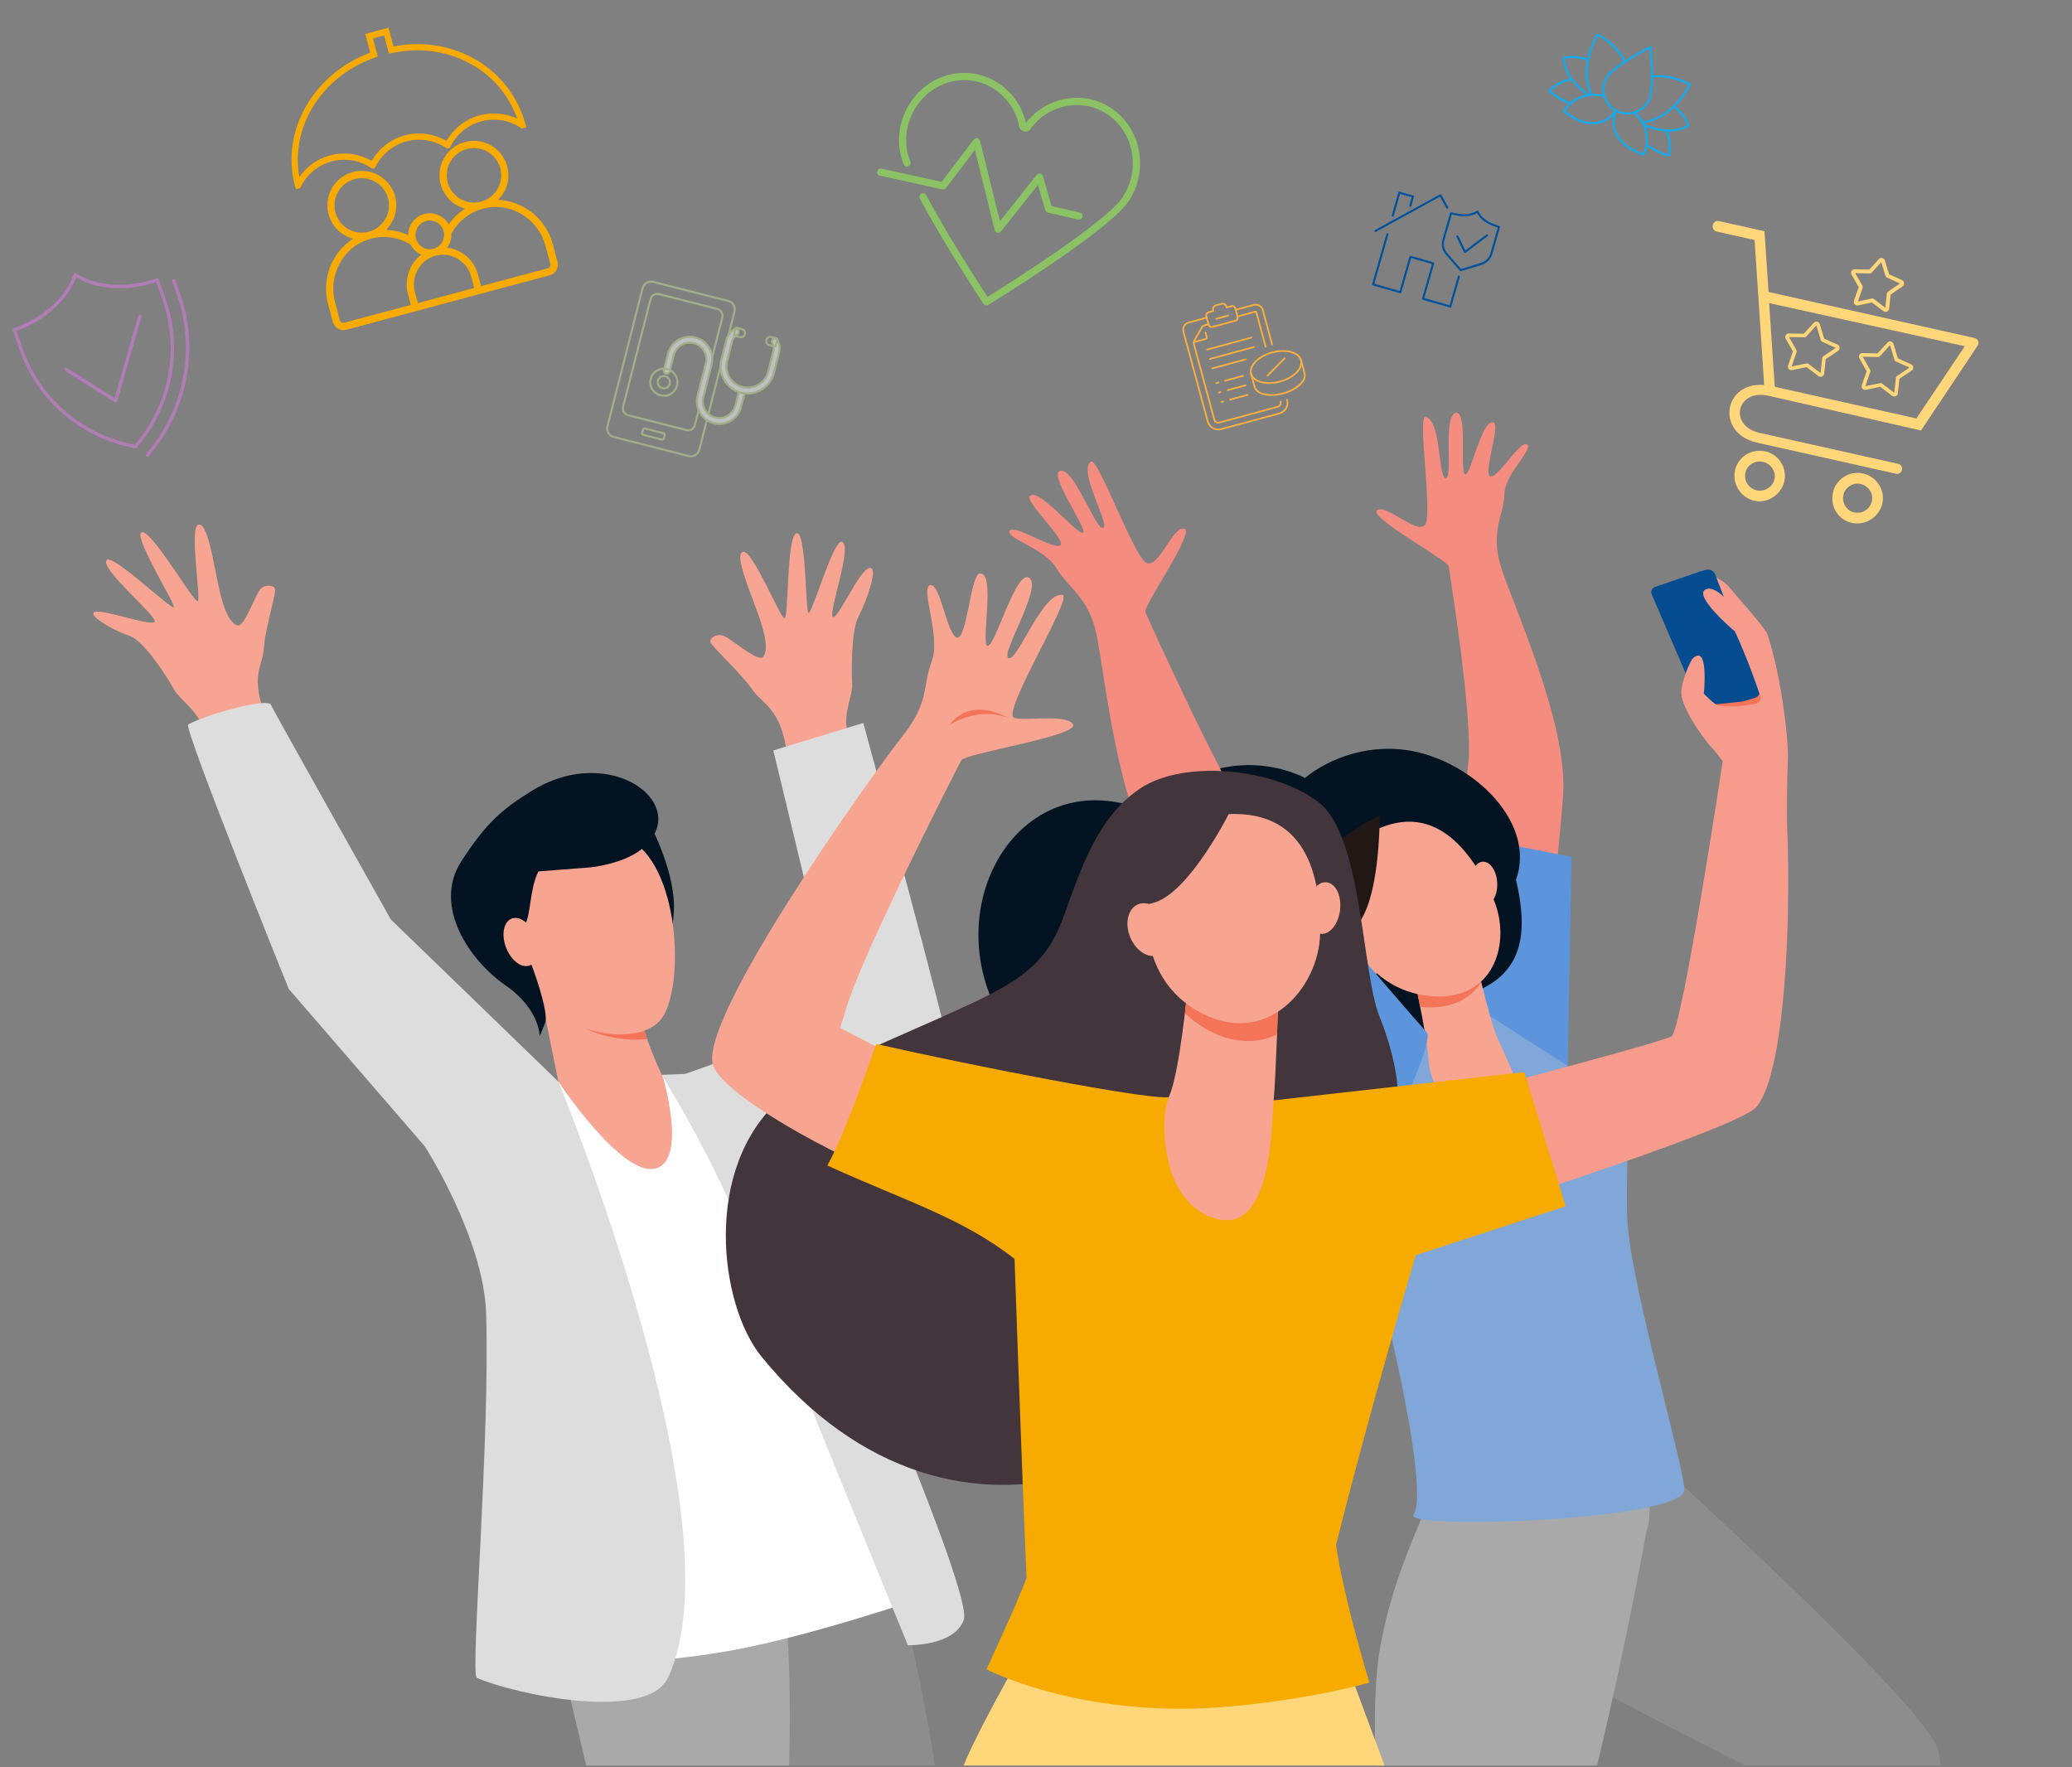 <?xml version="1.0" encoding="UTF-8"?>
<svg xmlns="http://www.w3.org/2000/svg" width="605" height="516" viewBox="0 0 605 516" fill="none">
  <rect x="0" y="0" width="605" height="516" fill="#808080" stroke="none"/>
  <path d="M231.647 228.627C229.167 221.337 230.28 213.549 224.935 207.012C223.046 204.701 221.091 203.464 219.339 200.945C216.52 196.889 209.983 190.798 207.952 188.271C207.67 187.919 207.312 187.518 207.415 187.052C207.625 186.097 208.992 185.438 210.139 185.438C211.228 185.438 211.998 185.985 212.84 186.536C215.819 188.487 221.446 193.073 222.703 191.871C224.185 190.453 223.956 186.522 221.377 179.33C218.798 172.137 214.207 161.505 217.049 161.129C219.891 160.753 227.83 180.58 229.065 180.528C230.299 180.476 229.651 156.763 232.531 155.707C235.411 154.651 235.148 177.918 236.047 178.946C236.947 179.974 243.263 157.557 245.788 158.195C249.122 159.035 241.922 178.511 243.129 180.044C244.333 181.577 250.733 166.729 253.724 165.861C256.718 164.994 253.251 175.061 250.527 180.364C248.47 184.372 248.623 196.903 248.836 199.767C249.049 202.631 246.387 208.081 247.247 212.601C248.108 217.121 249.956 218.779 249.956 218.779C243.853 222.058 237.75 225.341 231.647 228.624V228.627Z" fill="#F8A492"></path>
  <path d="M199.692 313.705L244.732 297.69L225.803 219.117L252.07 211.11C252.07 211.11 277.152 302.885 277.628 308.945C278.1 315.005 223.913 360.894 223.913 360.894L199.696 313.709L199.692 313.705Z" fill="#DDDDDD"></path>
  <path d="M81.075 218.685C80.165 214.727 78.267 211.026 76.858 207.19C75.738 204.147 74.949 200.053 75.422 196.816C75.841 193.955 76.888 192.003 77.079 189.024C77.197 187.135 77.563 185.261 77.948 183.407C78.367 181.389 78.85 179.382 79.323 177.375C79.673 175.89 80.066 174.395 80.271 172.883C80.332 172.451 80.427 171.939 80.092 171.58C79.787 171.256 79.315 171.092 78.862 171.036C78.176 170.953 77.46 171.078 76.854 171.385C75.906 171.872 75.521 172.691 75.079 173.549C74.306 175.054 73.635 176.601 72.892 178.12C72.248 179.438 71.597 180.887 70.561 181.999C70.271 182.309 69.806 182.745 69.308 182.605C67.258 182.027 65.365 178.493 63.787 171.061C62.21 163.628 60.553 152.303 57.871 153.24C55.189 154.177 58.816 175.03 57.715 175.535C56.61 176.04 44.542 155.045 41.467 155.404C38.389 155.766 51.01 175.967 50.774 177.267C50.538 178.566 33.083 161.805 31.212 163.485C28.747 165.705 45.41 179.504 45.174 181.379C44.938 183.253 30.976 178.058 27.902 178.636C24.827 179.215 33.029 184.121 37.605 185.564C42.18 187.006 49.357 198.551 50.698 201.147C52.039 203.743 57.266 207.315 58.923 211.646C60.58 215.974 59.848 218.25 59.848 218.25C66.927 218.393 74.005 218.539 81.079 218.689L81.075 218.685Z" fill="#F8A492"></path>
  <path d="M219.322 487.667C219.322 487.685 219.322 487.711 219.33 487.741L219.322 487.667Z" fill="#F7CC7F"></path>
  <path d="M253.564 441.258C252.311 438.951 251.123 436.822 249.98 434.822C239.488 438.139 227.625 441.819 215.427 445.61L219.321 487.663C219.29 486.788 223.039 500.417 227.13 515.505H273.027C268.784 489.357 262.025 456.907 253.564 441.254V441.258Z" fill="#8D8D8E"></path>
  <path d="M215.426 445.61C195.102 451.931 176.443 457.995 158.996 463.79C162.542 479.049 167.171 498.452 171.156 515.506H230.386C230.973 497.427 230.558 478.15 228.535 462.208L215.43 445.607L215.426 445.61Z" fill="#A9A9A9"></path>
  <path d="M207.753 313.904L193.265 313.977C193.265 313.977 167.616 315.266 162.915 315.817C162.507 315.866 154.744 399.752 154.264 431.055C153.787 462.361 159.307 486.868 159.307 486.868C159.307 486.868 192.134 486.032 214.915 481.673C238.603 477.143 269.342 466.522 269.342 466.522C269.342 466.522 233.216 391.546 226.77 373.492C220.321 355.437 207.753 313.904 207.753 313.904Z" fill="white"></path>
  <path d="M244.748 374.986L210.66 313.127L193.147 313.848C193.147 313.848 208.919 338.655 218.069 363.403C227.22 388.152 265.094 480.391 265.094 480.391C265.094 480.391 278.774 480.687 281.422 472.923C284.07 465.159 244.751 374.983 244.751 374.983L244.748 374.986Z" fill="#DDDDDD"></path>
  <path d="M163.029 315.807L114.111 268.464C114.111 268.464 80.004 207.838 79.09 205.764C78.191 203.726 60.545 208.441 54.953 211.535C53.444 212.368 84.294 288.738 84.294 288.738L124.073 334.76C124.073 334.76 141.231 361.501 141.944 383.52C143.125 420.095 137.3 488.517 139.193 489.897C150.466 494.807 188.885 502.884 195.037 489.897C216.401 444.798 163.026 315.807 163.026 315.807H163.029Z" fill="#DDDDDD"></path>
  <path d="M158.126 291.626L163.029 315.806C163.029 315.806 182.538 345.273 192.214 340.924C200.332 337.275 193.605 314.65 193.605 314.65C193.605 314.65 191.052 309.405 188.957 303.432C187.494 299.261 186.256 294.735 186.271 291.4C186.306 283.288 158.126 291.623 158.126 291.623V291.626Z" fill="#F7A491"></path>
  <path d="M186.272 291.4C186.306 283.288 163.232 291.898 163.232 291.898L163.243 294.271C164.211 295.721 165.297 296.923 166.512 297.791C172.763 302.255 181.674 304.196 188.946 303.394C187.487 299.233 186.257 294.724 186.272 291.4Z" fill="#F47458"></path>
  <path d="M189.723 240.552C189.723 240.552 197.582 255.114 196.729 266.499C195.875 277.883 192.18 285.284 192.18 285.284L165.719 247.469L189.723 240.552Z" fill="#031322"></path>
  <path d="M154.847 251.758C154.15 251.535 149.621 284.427 158.958 293.386C168.295 302.345 186.337 305.147 192.722 297.972C199.785 290.034 199.061 254.731 184.592 245.559C170.124 236.387 154.847 251.758 154.847 251.758Z" fill="#F7A491"></path>
  <path d="M155.056 231.06C146.207 236.51 141.704 240.719 134.736 251.431C126.169 264.603 137.277 280.59 147.483 287.623C157.689 294.655 157.601 302.607 157.601 302.607L159.193 298.61C160.344 295.376 155.205 281.291 154.264 279.496C151.776 274.764 151.3 273.747 153.407 269.771C155.033 266.711 154.652 259.501 157.212 254.445L172.443 253.257C172.443 253.257 182.001 252.302 187.376 247.908C202.809 235.29 178.435 216.354 155.056 231.06Z" fill="#031322"></path>
  <path d="M156.428 273.782C157.75 277.604 156.851 281.274 154.42 281.974C151.99 282.678 148.954 280.148 147.632 276.325C146.31 272.503 147.209 268.833 149.639 268.133C152.07 267.429 155.106 269.959 156.428 273.782Z" fill="#F7A491"></path>
  <path d="M420.863 300.728C420.863 300.728 427.217 236.018 428.714 222.933C430.211 209.851 423.232 167.286 423.027 165.439C422.821 163.593 399.507 151.009 402.078 149.027C404.649 147.047 413.625 156.006 416.055 153.323C418.486 150.64 413.766 121.306 416.227 121.738C420.832 122.543 419.895 139.594 422.128 139.615C424.36 139.636 421.244 121.738 424.969 120.592C428.699 119.445 426.128 137.778 427.766 138.538C429.404 139.301 432.794 121.582 436.204 123.46C438.055 124.477 432.756 139.151 435.308 139.123C437.861 139.095 443.884 128.429 445.888 129.784C447.891 131.14 439.48 138.127 439.251 144.375C439.023 150.619 435.206 155.031 438.128 165.056C441.049 175.082 457.99 211.096 456.406 232.352C454.817 253.608 449.472 298.836 449.472 298.836L420.87 300.728H420.863Z" fill="#F48C7F"></path>
  <path d="M420.905 242.74L458.886 250.204L457.465 325.528L424.101 314.813L420.905 242.74Z" fill="#5D95DC"></path>
  <path d="M288.859 290.089C300.463 320.685 336.345 312.454 336.36 312.454C337.392 312.579 340.897 315.304 344.097 316.632C357.663 322.249 374.741 323.249 385.735 314.182C406.863 320.929 430.307 306.317 431.636 289.18C445.389 283.256 445.949 270.885 442.65 256.894C448.973 239.328 428.181 220.494 408.741 218.779C398.886 217.912 388.569 221.051 381.049 227.135C365.278 219.504 346.39 223.919 335.499 237.102C301.045 222.344 276.71 258.065 288.855 290.086L288.859 290.089Z" fill="#031322"></path>
  <path d="M509.598 515.509H566.611C566.371 513.686 566.177 512.338 566.055 511.543C563.998 498.068 465.289 410.031 465.289 410.031L415.095 458.238C415.095 458.238 446.977 480.373 458.923 488.586C466.295 493.653 491.259 506.173 509.598 515.509Z" fill="#8D8D8E"></path>
  <path d="M466.319 515.509C474.776 480.502 480.662 447.638 480.631 447.645C483.732 439.013 479.199 420.59 479.199 420.59C479.199 420.59 427.016 407.857 427.008 407.857C427.218 407.916 427.004 409.812 426.985 409.958C424.989 427.751 408.623 449.631 403.016 480.805C401.362 489.983 401.221 503.208 401.618 515.509H466.319Z" fill="#A9A9A9"></path>
  <path d="M475.221 356.943C474.574 347.088 475.903 326.278 474.951 323.1C474.989 322.842 475.031 322.577 475.076 322.312L435.457 296.958C435.32 296.94 435.846 296.877 434.513 297.038C425.873 298.083 396.756 306.154 391.37 308.478L392.364 342.276C395.564 343.743 418.947 433.166 412.714 442.278C409.667 446.732 489.522 444.073 491.751 435.351C492.718 431.57 476.528 376.868 475.217 356.943H475.221Z" fill="#81A7D8"></path>
  <path d="M413.505 288.235C413.505 288.235 416.827 303.631 417.132 309.805C417.437 315.98 425.616 334.902 439.124 333.24C452.633 331.578 438.919 307.715 436.736 301.906C434.553 296.097 430.378 277.862 430.378 277.862L413.509 288.235H413.505Z" fill="#F7A491"></path>
  <path d="M432.516 286.814C429.251 291.779 423.384 294.954 414.683 293.975C414.032 290.661 413.51 288.235 413.51 288.235L430.378 277.862C430.378 277.862 431.308 281.918 432.519 286.814H432.516Z" fill="#F47458"></path>
  <path d="M399.381 243.524C399.381 243.524 392.554 248.413 391.145 257.299C389.735 266.185 396.192 287.821 416.192 290.682C436.192 293.543 441.842 275.036 435.804 261.902C429.766 248.768 418.531 232.596 399.381 243.524Z" fill="#F7A491"></path>
  <path d="M437.172 257.786C437.343 261.271 435.762 264.153 433.633 264.226C431.507 264.296 429.644 261.529 429.469 258.044C429.297 254.56 430.878 251.678 433.008 251.605C435.134 251.532 436.996 254.302 437.172 257.786Z" fill="#F7A491"></path>
  <path d="M402.836 238.217C402.836 238.217 403.137 265.495 394.813 271.488C386.489 277.482 392.101 288.88 392.101 288.88C392.101 288.88 379.666 262.334 385.476 252.553C391.285 242.775 402.836 238.217 402.836 238.217Z" fill="#211715"></path>
  <path d="M400.546 276.496C403.121 279.231 403.654 282.779 401.738 284.42C399.822 286.058 396.18 285.169 393.601 282.434C391.026 279.698 390.492 276.151 392.409 274.51C394.325 272.872 397.967 273.76 400.546 276.496Z" fill="#F7A491"></path>
  <path d="M405.503 304.934C405.503 304.934 372.322 250.138 364.241 238.485C356.161 226.832 335.194 180.577 334.443 178.754C333.697 176.932 349.179 155.156 345.754 154.393C342.325 153.63 338.466 165.879 334.817 164.398C331.163 162.917 320.63 133.342 318.539 134.799C314.622 137.524 324.203 153.142 322.12 154.114C320.036 155.087 313.83 136.942 309.742 137.454C305.655 137.97 317.422 154.093 316.272 155.508C315.121 156.923 302.897 141.723 300.653 144.943C299.434 146.692 311.899 158.212 309.487 159.275C307.076 160.338 295.975 152.888 294.782 155.017C293.59 157.146 305.06 160.118 308.462 165.889C311.864 171.66 317.7 174.172 320.074 184.839C322.447 195.505 325.868 234.08 338.207 253.375C350.542 272.67 377.674 315.367 377.674 315.367L405.51 304.938L405.503 304.934Z" fill="#F48C7F"></path>
  <path d="M416.527 301.366C406.935 290.64 382.504 261.721 382.504 261.721C382.504 261.721 357.582 277.147 354.889 285.27C354.889 285.27 400.112 347.673 396.771 348.903C396.771 348.903 419.773 304.993 416.531 301.366H416.527Z" fill="#5D95DC"></path>
  <path d="M402.805 296.822C397.579 283.751 397.834 244.625 385.293 234.485C372.992 224.536 345.838 221.365 332.645 230.404C320.371 238.813 315.605 253.696 310.641 267.415C307.46 276.203 303.453 281.576 295.239 286.852C280.916 296.052 240.531 309.834 228.028 320.786C204.965 340.99 210.066 381.084 222.348 396.121C280.211 466.96 359.274 423.806 370.146 377.345C373.914 361.243 424.832 351.932 402.802 296.825L402.805 296.822Z" fill="#42353B"></path>
  <path d="M272.707 314.343L245.275 300.129C246.071 297.724 246.715 295.7 247.164 294.187C251.877 278.273 279.545 224.066 280.699 221.992C281.854 219.919 315.324 214.845 313.298 211.465C311.271 208.085 296.448 211.057 295.74 209.277C294.101 205.175 313.328 174.228 310.235 173.712C304.452 172.75 297.126 193.073 294.509 192.174C291.892 191.275 304.376 171.639 300.581 168.757C296.787 165.875 290.738 188.369 288.448 188.585C286.159 188.801 290.947 166.684 286.033 167.468C283.366 167.896 282.311 187.236 279.343 186.149C276.376 185.062 274.604 170.102 271.591 170.858C268.578 171.614 274.844 185.814 272.029 193.212C269.214 200.61 271.61 204.788 263.244 215.302C254.878 225.815 203.042 298.522 208.299 311.342C212.566 321.751 254.589 342.9 259.176 342.412C276.749 340.537 272.711 314.343 272.711 314.343H272.707Z" fill="#F7A491"></path>
  <path d="M522.066 221.062C521.986 212.619 519.701 196.314 516.074 185.184C515.483 183.368 505.441 172.176 504.569 171.085C503.701 169.998 496.409 164.872 495.445 168.893C495.167 170.05 501.506 175.859 503.872 178.113C501.94 175.841 492.443 169.207 490.775 169.778C487.537 170.883 497.948 181.466 501.3 184.201C503.979 186.389 503.125 195.349 502.676 198.851C502.516 200.088 501.369 203.405 501.8 202.227C501.88 202.011 499.651 196.816 498.805 194.042C498.249 192.216 496.763 191.352 495.678 192.306C492.98 194.68 495.205 210.695 496.455 212.995C497.933 215.72 501.613 220.476 503.015 222.281C503.015 222.281 491.072 301.362 487.994 302.662C480.794 305.701 416.123 322.396 416.123 322.396C416.123 322.396 414.535 359.703 416.295 358.723C418.055 357.744 507.163 329.933 512.862 323.204C521.11 313.468 523.095 269.391 521.773 239.966C521.708 228.352 522.078 221.107 522.07 221.058L522.066 221.062Z" fill="#F79C8D"></path>
  <path d="M512.958 200.642L513.864 201.506C513.864 201.506 514.691 203.057 513.826 204.607C513.323 205.506 512.63 205.552 508.424 206.123C505.38 206.534 501.483 206.05 495.647 205.259L512.961 200.642H512.958Z" fill="#F47458"></path>
  <path d="M513.762 201.272L500.779 167.659C500.379 166.617 499.084 166.06 497.896 166.412L496.452 166.854C496.452 166.854 496.448 166.854 496.437 166.861V166.851L483.362 171.346C482.387 171.681 481.899 172.635 482.269 173.493L496.277 206.127L508.799 204.837L512.338 203.795C513.53 203.443 514.17 202.318 513.766 201.276L513.762 201.272Z" fill="#064C91"></path>
  <path d="M494.105 192.418C494.105 192.418 491.739 196.387 490.951 201.436C490.162 206.486 499.351 218.354 501.008 219.511C502.665 220.665 502.547 213.486 502.547 213.486C502.547 213.486 503.652 206.994 501.915 206.2C500.181 205.405 497.499 202.52 497.499 202.52C497.499 202.52 499.076 187.442 494.109 192.418H494.105Z" fill="#F79C8D"></path>
  <path d="M512.599 188.703L509.525 182.211C509.525 182.211 502.424 170.416 498.165 172.036C493.906 173.66 506.565 184.375 506.565 184.375C506.565 184.375 510.569 192.746 514.237 204.053L516.15 200.499L512.599 188.703Z" fill="#F79C8D"></path>
  <path d="M404.255 515.509L392.018 482.54L303.287 474.1C303.287 474.1 286.711 502.452 281.348 515.509H404.255Z" fill="#FFD67A"></path>
  <path d="M457.145 352.218L445.076 313.039L372.04 321.281C372.04 321.281 351.53 320.078 340.482 320.399C332.653 320.626 285.529 311.548 255.853 304.83C255.686 305.189 246.775 331.219 241.571 340.31C263.849 350.51 280.886 355.517 296.234 367.585C296.242 367.637 298.192 425.368 299.747 460.782C296.409 469.584 288.025 487.412 288.025 487.412C288.025 487.412 315.354 501.699 356.882 498.451C381.659 496.514 399.831 491.308 399.831 491.308C399.831 491.308 392.17 465.953 390.12 451.151C399.042 414.851 413.374 366.501 413.374 366.501L457.153 352.214L457.145 352.218Z" fill="#F7AB00"></path>
  <path d="M346.803 288.305C346.803 288.305 344.456 313.05 341.439 319.908C338.422 326.766 338.875 351.426 355.191 355.88C371.504 360.33 371.21 328.682 371.889 321.354C372.563 314.022 373.309 290.041 373.309 290.041L346.807 288.309L346.803 288.305Z" fill="#F7A491"></path>
  <path d="M345.982 295.815C347.647 297.463 349.594 298.968 351.849 300.282C359.75 304.885 366.996 304.819 372.882 302.066C373.133 295.532 373.304 290.037 373.304 290.037L346.801 288.305C346.801 288.305 346.504 291.452 345.982 295.815Z" fill="#F47458"></path>
  <path d="M355.861 237.924C355.861 237.924 346.048 239.949 339.987 248.406C333.926 256.863 329.526 283.469 349.484 295.09C369.442 306.715 385.206 288.57 385.461 272.534C385.716 256.497 381.96 235.098 355.857 237.924H355.861Z" fill="#F7A491"></path>
  <path d="M391.302 265.568C390.868 269.722 388.372 272.9 385.729 272.666C383.085 272.433 381.294 268.882 381.728 264.728C382.163 260.574 384.658 257.396 387.302 257.63C389.946 257.86 391.736 261.414 391.302 265.568Z" fill="#F7A491"></path>
  <path d="M359.751 235.809C359.751 235.809 347.24 261.477 336.25 263.77C325.259 266.063 325.419 278.977 325.419 278.977C325.419 278.977 325.667 249.148 335.964 242.308C346.265 235.467 359.754 235.805 359.754 235.805L359.751 235.809Z" fill="#42353B"></path>
  <path d="M340.931 269.83C342.379 273.997 341.053 278.102 337.975 278.998C334.893 279.893 331.224 277.238 329.777 273.07C328.329 268.903 329.655 264.798 332.737 263.902C335.815 263.007 339.487 265.662 340.935 269.83H340.931Z" fill="#F7A491"></path>
  <path d="M294.49 209.663C294.49 209.663 283.545 203.008 277.218 211.726C277.218 211.726 285.241 206.081 294.49 209.663Z" fill="#F47458"></path>
  <path d="M153.665 37.195L152.377 37.54L152.035 37.313C148.65 35.06 144.462 34.371 140.544 35.421C136.626 36.471 133.338 39.164 131.531 42.807L131.349 43.174L130.533 43.393L130.191 43.166C126.807 40.913 122.617 40.224 118.695 41.275C114.774 42.326 111.49 45.017 109.687 48.66L109.505 49.029L108.685 49.248L108.343 49.02C104.963 46.767 100.774 46.077 96.852 47.128C92.929 48.179 89.646 50.871 87.839 54.514L87.656 54.882L86.383 55.223L86.14 54.347C84.027 46.461 85.224 38.084 89.511 30.761C93.625 23.733 100.212 18.293 108.123 15.371L106.663 9.924L113.441 8.108L114.9 13.556C132.474 10.152 149.039 19.933 153.43 36.317L153.665 37.195ZM96.382 45.371C100.493 44.27 104.863 44.862 108.521 46.988C110.627 43.318 114.116 40.62 118.226 39.518C122.336 38.417 126.705 39.009 130.365 41.134C132.475 37.463 135.964 34.765 140.073 33.664C143.742 32.681 147.621 33.049 151.017 34.654C148.731 28.127 144.241 22.65 138.198 19.076C131.468 15.096 123.302 13.771 115.202 15.347L113.579 15.646L112.156 10.334L108.889 11.209L110.315 16.53L109.514 16.806C101.658 19.509 95.111 24.792 91.079 31.68C87.434 37.906 86.157 44.933 87.402 51.691C89.543 48.608 92.716 46.354 96.382 45.371Z" fill="#F7AB00"></path>
  <path d="M145.474 58.34C147.59 56.24 148.668 53.31 148.416 50.339C148.165 47.369 146.609 44.662 144.168 42.948C141.728 41.235 138.653 40.69 135.773 41.462C132.893 42.234 130.504 44.242 129.247 46.946C127.989 49.65 127.996 52.772 129.263 55.471C130.531 58.171 132.928 60.17 135.812 60.929C133.921 62.122 132.286 63.679 131.003 65.51C130.33 64.302 129.279 63.349 128.012 62.796C126.745 62.243 125.331 62.122 123.988 62.45L123.861 62.484C122.505 62.849 121.309 63.656 120.464 64.777C119.618 65.898 119.171 67.269 119.192 68.674C117.166 67.729 114.971 67.198 112.738 67.111C114.856 65.011 115.933 62.081 115.682 59.109C115.431 56.137 113.876 53.431 111.435 51.717C108.994 50.002 105.92 49.458 103.04 50.229C100.16 51.001 97.769 53.01 96.514 55.715C95.257 58.418 95.264 61.541 96.531 64.24C97.799 66.939 100.197 68.938 103.081 69.698C100.014 71.703 97.657 74.625 96.345 78.047C95.034 81.469 94.837 85.218 95.781 88.759L97.198 94.048C97.416 94.862 97.95 95.557 98.68 95.979C99.41 96.4 100.279 96.515 101.093 96.297L160.538 80.369C161.352 80.15 162.047 79.617 162.469 78.887C162.89 78.157 163.005 77.288 162.787 76.474L161.369 71.184C160.413 67.641 158.359 64.491 155.506 62.183C152.651 59.876 149.141 58.53 145.475 58.337L145.474 58.34ZM130.714 53.246C130.168 51.21 130.453 49.039 131.508 47.213C132.562 45.387 134.299 44.055 136.336 43.509C138.372 42.963 140.543 43.248 142.369 44.303C144.195 45.357 145.527 47.094 146.073 49.131C146.619 51.167 146.334 53.338 145.279 55.165C144.225 56.99 142.488 58.324 140.451 58.869C138.415 59.415 136.244 59.13 134.418 58.075C132.592 57.02 131.26 55.284 130.714 53.246ZM131.325 66.177C131.302 66.09 131.249 66.015 131.212 65.938C131.249 66.016 131.292 66.093 131.325 66.177ZM124.409 64.529L124.49 64.507C125.691 64.212 126.958 64.462 127.957 65.189C128.956 65.916 129.581 67.048 129.668 68.28C129.755 69.512 129.293 70.72 128.406 71.579C127.949 72.027 127.396 72.363 126.787 72.563L126.429 72.659C125.852 72.793 125.253 72.801 124.673 72.679C124.197 72.587 123.741 72.412 123.328 72.161C122.5 71.661 121.873 70.888 121.552 69.976C121.505 69.844 121.469 69.709 121.444 69.572C121.188 68.51 121.353 67.391 121.908 66.451C122.462 65.51 123.359 64.821 124.411 64.529L124.409 64.529ZM97.946 62.026C97.401 59.99 97.686 57.819 98.741 55.993C99.794 54.167 101.532 52.835 103.568 52.289C105.605 51.743 107.776 52.028 109.601 53.083C111.428 54.137 112.76 55.874 113.306 57.911C113.851 59.947 113.566 62.118 112.512 63.945C111.458 65.77 109.72 67.104 107.684 67.649C105.648 68.195 103.477 67.91 101.651 66.855C99.824 65.8 98.492 64.064 97.946 62.026ZM99.247 93.507L97.828 88.212C96.79 84.348 97.313 80.231 99.283 76.748C101.19 73.285 104.421 70.746 108.237 69.711L108.502 69.64C112.279 68.69 116.277 69.272 119.626 71.258C119.711 71.304 119.791 71.354 119.864 71.409C120.536 72.73 121.649 73.775 123.01 74.364C121.303 75.679 120.023 77.47 119.331 79.51C118.639 81.551 118.566 83.75 119.119 85.834L119.972 89.018L100.537 94.226C99.981 94.375 99.408 94.053 99.246 93.502L99.247 93.507ZM130.415 86.253L122.018 88.502L121.166 85.323C120.711 83.601 120.785 81.784 121.379 80.106C121.973 78.427 123.059 76.967 124.494 75.915C125.072 75.497 125.703 75.159 126.37 74.907C126.57 74.83 126.774 74.763 126.98 74.706L127.292 74.623C127.523 74.561 127.748 74.501 127.986 74.486C128.689 74.366 129.404 74.343 130.113 74.415C131.838 74.581 133.472 75.266 134.799 76.38C136.126 77.494 137.085 78.984 137.547 80.655L138.461 84.065L130.415 86.254L130.415 86.253ZM160.687 77.044C160.76 77.315 160.722 77.605 160.581 77.848C160.441 78.092 160.209 78.269 159.937 78.342L140.481 83.555L139.574 80.171C139.031 78.111 137.883 76.261 136.277 74.862C134.671 73.462 132.682 72.577 130.567 72.321C131.401 71.2 131.836 69.831 131.803 68.434C131.773 68.322 131.781 68.188 131.769 68.064C131.785 68.114 131.798 68.163 131.809 68.213C131.846 68.134 131.89 68.051 131.939 67.964C133.842 64.578 137.004 62.077 140.738 61.008L141.004 60.936C144.829 59.919 148.904 60.502 152.291 62.549C155.732 64.582 158.238 67.886 159.267 71.748L160.685 77.043L160.687 77.044Z" fill="#F7AB00"></path>
  <path d="M515.494 131.807C519.396 132.678 521.886 136.626 521.014 140.518C520.142 144.41 516.152 147.095 512.264 146.226C508.375 145.358 505.696 141.369 506.607 137.301C507.482 133.395 511.43 130.899 515.494 131.807ZM514.81 134.861C512.433 134.331 510.152 135.779 509.659 137.982C509.126 140.361 510.572 142.642 512.948 143.172C515.149 143.664 517.605 142.254 518.138 139.875C518.631 137.673 517.024 135.356 514.81 134.861Z" fill="#FFD67A"></path>
  <path d="M543.929 138.248C547.993 139.155 550.496 143.106 549.624 146.998C548.753 150.89 544.763 153.575 540.699 152.667C536.635 151.76 534.307 147.849 535.218 143.781C536.079 139.873 540.026 137.377 543.929 138.248ZM543.244 141.302C541.044 140.811 538.763 142.26 538.269 144.462C537.737 146.841 539.182 149.122 541.383 149.613C543.759 150.144 546.04 148.695 546.573 146.317C547.066 144.114 545.621 141.833 543.244 141.302Z" fill="#FFD67A"></path>
  <path d="M501.991 64.565L515.203 67.519L516.394 85.253L576.546 98.7C577.558 98.926 578.02 100.095 577.478 100.868L560.9 125.693L516.376 115.554C507.05 113.47 504.617 124.344 513.768 126.389L554.269 135.443C556.132 135.86 555.487 138.741 553.625 138.324L513.137 129.273C500.761 126.506 503.267 111.374 515.121 112.419L512.32 70.084L501.307 67.622C499.27 67.167 499.954 64.11 501.991 64.565ZM516.561 88.5L518.208 112.939L559.559 122.183L573.702 101.089L516.561 88.5Z" fill="#FFD67A"></path>
  <path d="M550.338 91.055C550.19 91.022 550.061 90.965 549.941 90.867L546.599 88.319L542.538 89.171C542.154 89.242 541.785 89.117 541.536 88.834C541.288 88.552 541.204 88.164 541.327 87.808L542.716 83.818L540.634 80.203C540.435 79.889 540.425 79.489 540.612 79.162C540.802 78.821 541.173 78.62 541.569 78.624L545.817 78.707L548.577 75.69C548.811 75.402 549.167 75.268 549.538 75.323C549.932 75.397 550.252 75.681 550.362 76.074L551.591 80.081L555.362 81.789C555.722 81.955 555.959 82.291 555.985 82.68C556.014 83.056 555.835 83.413 555.521 83.613L552.045 86.029L551.605 90.146C551.561 90.534 551.32 90.849 550.975 90.999C550.786 91.084 550.554 91.103 550.338 91.055ZM547.189 87.329L550.507 89.858L550.934 85.739L550.94 85.712C550.964 85.603 551.021 85.347 551.305 85.155L554.748 82.759L551.041 81.08C550.791 80.995 550.655 80.78 550.602 80.698L550.561 80.632L550.535 80.555L549.306 76.548L546.544 79.578C546.371 79.781 546.108 79.879 545.862 79.838L541.697 79.759L543.811 83.424L543.836 83.501C543.866 83.621 543.911 83.801 543.865 84.004L543.85 84.072L542.483 88.024L546.517 87.165C546.741 87.116 546.984 87.17 547.189 87.329Z" fill="#FFD67A"></path>
  <path d="M552.902 115.764C552.753 115.731 552.611 115.67 552.491 115.573L549.01 112.95L544.818 113.817C544.458 113.906 544.086 113.795 543.834 113.526C543.569 113.254 543.489 112.853 543.611 112.497L543.614 112.483L545.034 108.358L542.905 104.633C542.723 104.309 542.743 103.902 542.94 103.591C543.14 103.267 543.478 103.087 543.858 103.1L548.217 103.194L551.114 100.009C551.392 99.717 551.785 99.606 552.16 99.704C552.522 99.799 552.787 100.071 552.89 100.434L554.147 104.632L558.037 106.38C558.386 106.529 558.615 106.836 558.658 107.215C558.701 107.593 558.535 107.953 558.245 108.172L558.228 108.183L554.612 110.597L554.152 114.865C554.111 115.239 553.854 115.565 553.495 115.712C553.308 115.784 553.091 115.806 552.902 115.764ZM549.561 112.009L553.103 114.673L553.568 110.321L553.574 110.294C553.598 110.186 553.652 109.943 553.917 109.775L557.54 107.334L553.613 105.563C553.389 105.484 553.22 105.29 553.15 105.034L551.864 100.773L548.948 103.982C548.792 104.174 548.582 104.226 548.465 104.243L548.391 104.255L543.874 104.168L546.013 107.91C546.181 108.175 546.126 108.418 546.102 108.526L546.09 108.58L544.658 112.759L548.923 111.881C549.136 111.815 549.366 111.866 549.561 112.009Z" fill="#FFD67A"></path>
  <path d="M531.389 110.009C531.241 109.976 531.098 109.916 530.978 109.818L527.497 107.196L523.305 108.062C522.945 108.152 522.573 108.04 522.321 107.771C522.056 107.499 521.976 107.098 522.098 106.742L522.101 106.729L523.521 102.604L521.392 98.879C521.21 98.554 521.23 98.147 521.427 97.836C521.628 97.512 521.966 97.332 522.345 97.346L526.705 97.44L529.601 94.255C529.879 93.962 530.273 93.851 530.648 93.949C531.009 94.044 531.274 94.316 531.377 94.68L532.634 98.877L536.524 100.626C536.873 100.775 537.102 101.081 537.145 101.46C537.188 101.839 537.022 102.199 536.732 102.418L536.716 102.428L533.099 104.842L532.639 109.111C532.598 109.484 532.341 109.81 531.982 109.957C531.796 110.029 531.578 110.051 531.389 110.009ZM528.048 106.254L531.591 108.919L532.055 104.566L532.061 104.539C532.085 104.431 532.14 104.188 532.404 104.02L536.027 101.579L532.1 99.808C531.876 99.73 531.707 99.536 531.637 99.279L530.352 95.018L527.436 98.227C527.279 98.419 527.069 98.472 526.952 98.488L526.878 98.5L522.361 98.414L524.5 102.156C524.668 102.42 524.613 102.663 524.589 102.771L524.577 102.826L523.145 107.004L527.41 106.126C527.624 106.06 527.853 106.112 528.048 106.254Z" fill="#FFD67A"></path>
  <path d="M288.029 89.171C287.694 89.171 287.358 89.003 287.151 88.694C287.035 88.526 275.717 71.425 268.592 57.977C268.321 57.461 268.515 56.828 269.031 56.557C269.547 56.286 270.18 56.48 270.451 56.996C276.62 68.637 285.977 83.066 288.352 86.68C293.772 83.312 322.889 64.998 327.78 57.602C333.046 49.652 331.175 38.876 323.624 33.571C320.127 31.106 315.868 30.151 311.622 30.899C307.285 31.661 303.388 34.1 300.935 37.611C300.497 38.243 299.748 38.553 298.999 38.385C298.264 38.217 297.709 37.624 297.567 36.862C296.818 32.655 294.314 28.796 290.701 26.279C287.177 23.814 282.905 22.885 278.698 23.646C269.612 25.272 263.378 34.268 264.798 43.69C264.927 44.606 265.263 45.78 265.818 47.213C266.024 47.755 265.753 48.362 265.211 48.568C264.669 48.775 264.062 48.504 263.856 47.962C263.262 46.387 262.875 45.045 262.72 43.986C261.145 33.455 268.154 23.401 278.349 21.568C283.112 20.716 287.926 21.775 291.927 24.55C295.837 27.273 298.586 31.403 299.554 35.946C302.342 32.229 306.575 29.648 311.273 28.822C316.061 27.983 320.888 29.054 324.851 31.842C333.317 37.791 335.434 49.872 329.548 58.764C323.921 67.256 290.03 88.126 288.597 89.003C288.429 89.106 288.236 89.158 288.042 89.158L288.029 89.171Z" fill="#8BC264"></path>
  <path d="M291.462 67.979C291.385 67.979 291.307 67.979 291.243 67.953C290.856 67.863 290.546 67.566 290.443 67.179L284.661 43.767L276.207 54.905C275.962 55.228 275.549 55.383 275.149 55.292L256.912 51.291C256.344 51.162 255.983 50.607 256.112 50.039C256.241 49.472 256.796 49.11 257.364 49.239L274.942 53.098L284.312 40.747C284.557 40.424 284.957 40.27 285.358 40.347C285.758 40.424 286.067 40.734 286.171 41.121L291.966 64.598L302.691 51.085C302.936 50.775 303.336 50.633 303.723 50.711C304.11 50.788 304.42 51.072 304.523 51.446L307.04 60.158L315.261 62.042C315.829 62.171 316.178 62.739 316.049 63.307C315.92 63.875 315.352 64.236 314.784 64.094L305.956 62.068C305.582 61.978 305.285 61.707 305.182 61.332L303.065 53.989L292.275 67.579C292.069 67.837 291.772 67.979 291.449 67.979H291.462Z" fill="#8BC264"></path>
  <g opacity="0.5">
    <path d="M212.622 87.876L190.728 82.305C189.365 81.959 187.98 82.782 187.633 84.145L177.367 124.497C177.02 125.86 177.844 127.245 179.206 127.592L201.1 133.162C202.463 133.509 203.849 132.685 204.195 131.322L214.461 90.971C214.808 89.608 213.984 88.222 212.622 87.876Z" stroke="#C6DB90" stroke-width="0.6" stroke-linecap="round" stroke-linejoin="round"></path>
    <path d="M192.374 85.871L209.472 90.221C210.536 90.492 211.18 91.575 210.909 92.638L202.892 124.149C202.621 125.213 201.539 125.856 200.475 125.586L183.377 121.236C182.313 120.965 181.67 119.882 181.94 118.818L189.957 87.308C190.228 86.244 191.31 85.6 192.374 85.871Z" stroke="#C6DB90" stroke-width="0.6" stroke-linecap="round" stroke-linejoin="round"></path>
    <path d="M188.322 125.112L193.711 126.483C193.981 126.551 194.143 126.825 194.075 127.095L193.851 127.976C193.782 128.246 193.506 128.417 193.227 128.346L187.848 126.978C187.577 126.909 187.415 126.635 187.483 126.365L187.708 125.485C187.776 125.214 188.05 125.052 188.32 125.12L188.322 125.112Z" stroke="#C6DB90" stroke-width="0.6" stroke-linecap="round" stroke-linejoin="round"></path>
    <path d="M208.412 123.576C204.907 122.684 202.781 119.108 203.673 115.603L206.095 106.081C206.752 103.501 205.185 100.865 202.605 100.208C200.024 99.551 197.388 101.118 196.731 103.699L195.52 108.46C195.402 108.922 194.932 109.201 194.47 109.084C194.008 108.966 193.728 108.496 193.846 108.034L195.057 103.273C195.949 99.768 199.525 97.642 203.03 98.534C206.536 99.426 208.661 103.002 207.77 106.507L205.347 116.029C204.691 118.609 206.257 121.245 208.838 121.902C211.419 122.558 214.055 120.992 214.711 118.411L215.923 113.65C216.04 113.188 216.51 112.909 216.973 113.026C217.435 113.144 217.714 113.614 217.597 114.076L216.385 118.837C215.494 122.342 211.917 124.468 208.412 123.576Z" fill="white" stroke="#C6DB90" stroke-width="0.6" stroke-linecap="round" stroke-linejoin="round"></path>
    <path d="M216.355 114.652C212.127 113.576 209.559 109.256 210.635 105.027L212.134 99.133C212.503 97.686 213.508 96.8 214.34 96.194C214.727 95.912 215.261 96.002 215.543 96.389C215.825 96.776 215.736 97.311 215.348 97.593C214.427 98.259 213.984 98.833 213.798 99.566L212.298 105.46C211.457 108.764 213.466 112.144 216.77 112.984C220.075 113.825 223.455 111.816 224.295 108.512L225.795 102.618C226.03 101.694 225.944 100.975 225.504 100.112C225.288 99.685 225.456 99.171 225.873 98.952C226.3 98.736 226.814 98.904 227.033 99.322C227.665 100.559 227.8 101.708 227.46 103.042L225.961 108.936C224.885 113.164 220.565 115.732 216.336 114.656L216.355 114.652Z" fill="white" stroke="#C6DB90" stroke-width="0.6" stroke-linecap="round" stroke-linejoin="round"></path>
    <path d="M197.666 112.58C197.127 114.699 194.972 115.979 192.854 115.44C190.735 114.901 189.454 112.747 189.993 110.628C190.532 108.509 192.687 107.229 194.806 107.768C196.924 108.307 198.205 110.461 197.666 112.58Z" stroke="#C6DB90" stroke-width="0.6" stroke-linecap="round" stroke-linejoin="round"></path>
    <path d="M195.573 112.047C195.327 113.015 194.344 113.591 193.385 113.347C192.426 113.103 191.841 112.119 192.085 111.16C192.329 110.201 193.314 109.616 194.273 109.86C195.232 110.104 195.817 111.088 195.573 112.047Z" stroke="#C6DB90" stroke-width="0.6" stroke-linecap="round" stroke-linejoin="round"></path>
    <path d="M216.043 98.438L214.526 98.052C214.377 98.014 214.286 97.861 214.324 97.713L214.788 95.89C214.825 95.742 214.979 95.651 215.127 95.689L216.644 96.075C217.298 96.241 217.686 96.906 217.521 97.551C217.357 98.197 216.69 98.593 216.045 98.429L216.043 98.438Z" stroke="#C6DB90" stroke-width="0.6" stroke-linecap="round" stroke-linejoin="round"></path>
    <path d="M224.64 100.774L226.157 101.16C226.305 101.197 226.458 101.106 226.496 100.958L226.96 99.136C226.997 98.988 226.906 98.835 226.758 98.797L225.241 98.411C224.587 98.244 223.929 98.643 223.764 99.288C223.6 99.934 223.997 100.601 224.642 100.765L224.64 100.774Z" stroke="#C6DB90" stroke-width="0.6" stroke-linecap="round" stroke-linejoin="round"></path>
  </g>
  <path d="M471.837 32.287C475.253 34.14 479.519 32.874 481.372 29.458C483.225 26.041 481.896 13.741 481.896 13.741C481.896 13.741 470.861 19.336 469.008 22.752C467.155 26.168 468.421 30.434 471.837 32.287ZM471.837 32.287C471.837 32.287 467.665 40.848 479.924 45.144C479.924 45.144 483.405 38.725 477.241 32.815M480.778 42.32C482.779 43.626 485.416 45.128 487.32 45.39C487.32 45.39 488.258 41.413 486.417 38.062M486.417 38.062C483.856 37.893 481.475 37.129 479.906 36.499M486.417 38.062C488.609 38.203 490.924 37.904 492.978 36.693C492.978 36.693 492.5 34.209 488.753 31.008M479.545 35.719C488.682 34.663 493.384 24.677 493.384 24.677C488.723 22.149 484.664 22.073 482.349 22.344M468.453 28.048C460.137 26.105 456.656 32.525 456.656 32.525C466.943 40.457 471.843 32.29 471.843 32.29M459.05 23.22C455.242 23.508 452.415 26.46 452.415 26.46C453.679 27.915 456.37 29.304 458.557 30.268M463.691 17.409C458.956 16.017 456.613 16.971 456.613 16.971C456.713 19.35 457.731 21.456 459.044 23.217C460.577 25.267 462.521 26.85 463.905 27.821M474.44 18.061C473.404 15.974 471.127 12.613 466.465 10.085C466.465 10.085 460.655 19.47 464.759 27.707" stroke="#10ABEF" stroke-width="0.6" stroke-linecap="round" stroke-linejoin="round"></path>
  <g clip-path="url(#clip0_27_300)">
    <path d="M50.744 81.956L52.16 86.005C57.746 101.981 54.238 119.945 42.996 132.885" stroke="#B17DB5" stroke-linecap="round" stroke-linejoin="round"></path>
    <path d="M21.977 80.216C19.77 86.869 13.191 93.159 4.203 96.301L6.219 102.067C11.547 117.306 24.577 127.63 39.524 130.405C49.489 118.931 53.245 102.727 47.917 87.489L45.901 81.722C36.913 84.865 27.848 84.045 21.977 80.216Z" stroke="#B17DB5" stroke-linecap="round" stroke-linejoin="round"></path>
    <path d="M40.834 92.402L33.754 116.987L19.218 107.835" stroke="#B17DB5" stroke-linecap="round" stroke-linejoin="round"></path>
  </g>
  <g clip-path="url(#clip1_27_300)">
    <path d="M411.791 60.107L412.569 57.391L408.594 56.253L406.672 62.966" stroke="#00529C" stroke-width="0.6" stroke-linecap="round" stroke-linejoin="round"></path>
    <path d="M425.976 80.724L423.461 89.508L415.512 87.233L418.475 76.885L411.832 74.983L408.869 85.331L400.921 83.055L405.108 68.428" stroke="#00529C" stroke-width="0.6" stroke-linecap="round" stroke-linejoin="round"></path>
    <path d="M422.603 60.642L420.577 57.024L401.611 67.427" stroke="#00529C" stroke-width="0.6" stroke-linecap="round" stroke-linejoin="round"></path>
    <path d="M434.164 68.734L427.729 73.571L425.543 69.019" stroke="#00529C" stroke-width="0.6" stroke-linecap="round" stroke-linejoin="round"></path>
    <path d="M435.452 74.084L437.692 66.262C434.671 65.397 432.265 63.905 431.414 61.752C429.553 63.129 426.716 63.119 423.701 62.256L421.461 70.079C421.056 71.495 421.397 73.018 422.37 74.133L426.507 78.892L432.535 77.043C433.953 76.607 435.049 75.494 435.452 74.084Z" stroke="#00529C" stroke-width="0.6" stroke-linecap="round" stroke-linejoin="round"></path>
  </g>
  <g clip-path="url(#clip2_27_300)">
    <path d="M352.484 102.063L365.382 98.574" stroke="#FAAF41" stroke-width="0.5" stroke-linecap="round" stroke-linejoin="round"></path>
    <path d="M353.974 107.567L363.793 104.91" stroke="#FAAF41" stroke-width="0.5" stroke-linecap="round" stroke-linejoin="round"></path>
    <path d="M348.715 99.873L351.982 98.989C352.256 98.915 352.417 98.632 352.342 98.356L352.012 97.136" stroke="#FAAF41" stroke-width="0.5" stroke-linecap="round" stroke-linejoin="round"></path>
    <path d="M353.23 104.818L366.127 101.329" stroke="#FAAF41" stroke-width="0.5" stroke-linecap="round" stroke-linejoin="round"></path>
    <path d="M371.435 100.541L368.736 90.563C368.423 89.408 367.237 88.722 366.096 89.031L360.814 90.46" stroke="#FAAF41" stroke-width="0.5" stroke-linecap="round" stroke-linejoin="round"></path>
    <path d="M352.344 92.751L347.056 94.182C345.909 94.493 345.237 95.681 345.547 96.829L352.636 123.031C353.101 124.749 354.868 125.771 356.576 125.309L373.569 120.711C375.277 120.249 376.288 118.476 375.823 116.757" stroke="#FAAF41" stroke-width="0.5" stroke-linecap="round" stroke-linejoin="round"></path>
    <path d="M359.618 89.376L358.145 89.774L358.061 89.466C357.905 88.888 357.308 88.543 356.734 88.698L354.967 89.177C354.393 89.332 354.056 89.923 354.213 90.5L354.296 90.808L352.822 91.207C352.366 91.331 352.091 91.813 352.215 92.273L352.912 94.851C353.037 95.31 353.511 95.59 353.974 95.465L360.775 93.625C361.231 93.501 361.507 93.018 361.382 92.559L360.685 89.981C360.561 89.522 360.08 89.244 359.623 89.367L359.618 89.376Z" stroke="#FAAF41" stroke-width="0.5" stroke-linecap="round" stroke-linejoin="round"></path>
    <path d="M355.117 93.093L358.586 92.154" stroke="#FAAF41" stroke-width="0.5" stroke-linecap="round" stroke-linejoin="round"></path>
    <path d="M373.901 117.284C374.077 117.934 373.693 118.608 373.047 118.783L356.055 123.38C355.409 123.555 354.739 123.173 354.562 122.517L348.586 100.429C348.5 100.114 348.544 99.785 348.706 99.502L350.941 95.581C351.102 95.298 351.369 95.093 351.675 95.01L352.868 94.687" stroke="#FAAF41" stroke-width="0.5" stroke-linecap="round" stroke-linejoin="round"></path>
    <path d="M361.333 92.403L366.615 90.975C366.7 90.952 366.783 90.999 366.806 91.085L369.537 101.181" stroke="#FAAF41" stroke-width="0.5" stroke-linecap="round" stroke-linejoin="round"></path>
    <path d="M357.704 111.162L362.953 109.742" stroke="#FAAF41" stroke-width="0.5" stroke-linecap="round" stroke-linejoin="round"></path>
    <path d="M355.134 111.858L355.76 111.688" stroke="#FAAF41" stroke-width="0.5" stroke-linecap="round" stroke-linejoin="round"></path>
    <path d="M359.194 116.673L364.326 115.285" stroke="#FAAF41" stroke-width="0.5" stroke-linecap="round" stroke-linejoin="round"></path>
    <path d="M356.625 117.368L357.147 117.227" stroke="#FAAF41" stroke-width="0.5" stroke-linecap="round" stroke-linejoin="round"></path>
    <path d="M358.481 113.909L363.698 112.498" stroke="#FAAF41" stroke-width="0.5" stroke-linecap="round" stroke-linejoin="round"></path>
    <path d="M355.88 114.613L356.369 114.48" stroke="#FAAF41" stroke-width="0.5" stroke-linecap="round" stroke-linejoin="round"></path>
    <path d="M379.88 105.191C380.516 107.539 377.764 110.325 373.74 111.414C369.717 112.502 365.936 111.484 365.301 109.135C365.102 108.401 365.233 107.619 365.637 106.862C366.519 105.208 368.676 103.66 371.44 102.912C375.463 101.824 379.245 102.842 379.88 105.191Z" stroke="#FAAF41" stroke-width="0.5" stroke-linecap="round" stroke-linejoin="round"></path>
    <path d="M370.092 109.698L375.084 104.637" stroke="#FAAF41" stroke-width="0.5" stroke-linecap="round" stroke-linejoin="round"></path>
    <path d="M365.3 109.135L366.34 112.98C366.917 115.112 370.651 115.953 374.674 114.865C378.697 113.776 381.497 111.167 380.92 109.035L379.88 105.191" stroke="#FAAF41" stroke-width="0.5" stroke-linecap="round" stroke-linejoin="round"></path>
  </g>
  <defs>
    <clipPath id="clip0_27_300">
      <rect width="50.445" height="58.41" fill="white" transform="translate(0 86.971) rotate(-19.271)"></rect>
    </clipPath>
    <clipPath id="clip1_27_300">
      <rect width="35.41" height="31.476" fill="white" transform="translate(405.441 52.153) rotate(15.977)"></rect>
    </clipPath>
    <clipPath id="clip2_27_300">
      <rect width="31.876" height="36.223" fill="white" transform="translate(343.698 91.754) rotate(-15.139)"></rect>
    </clipPath>
  </defs>
</svg>
